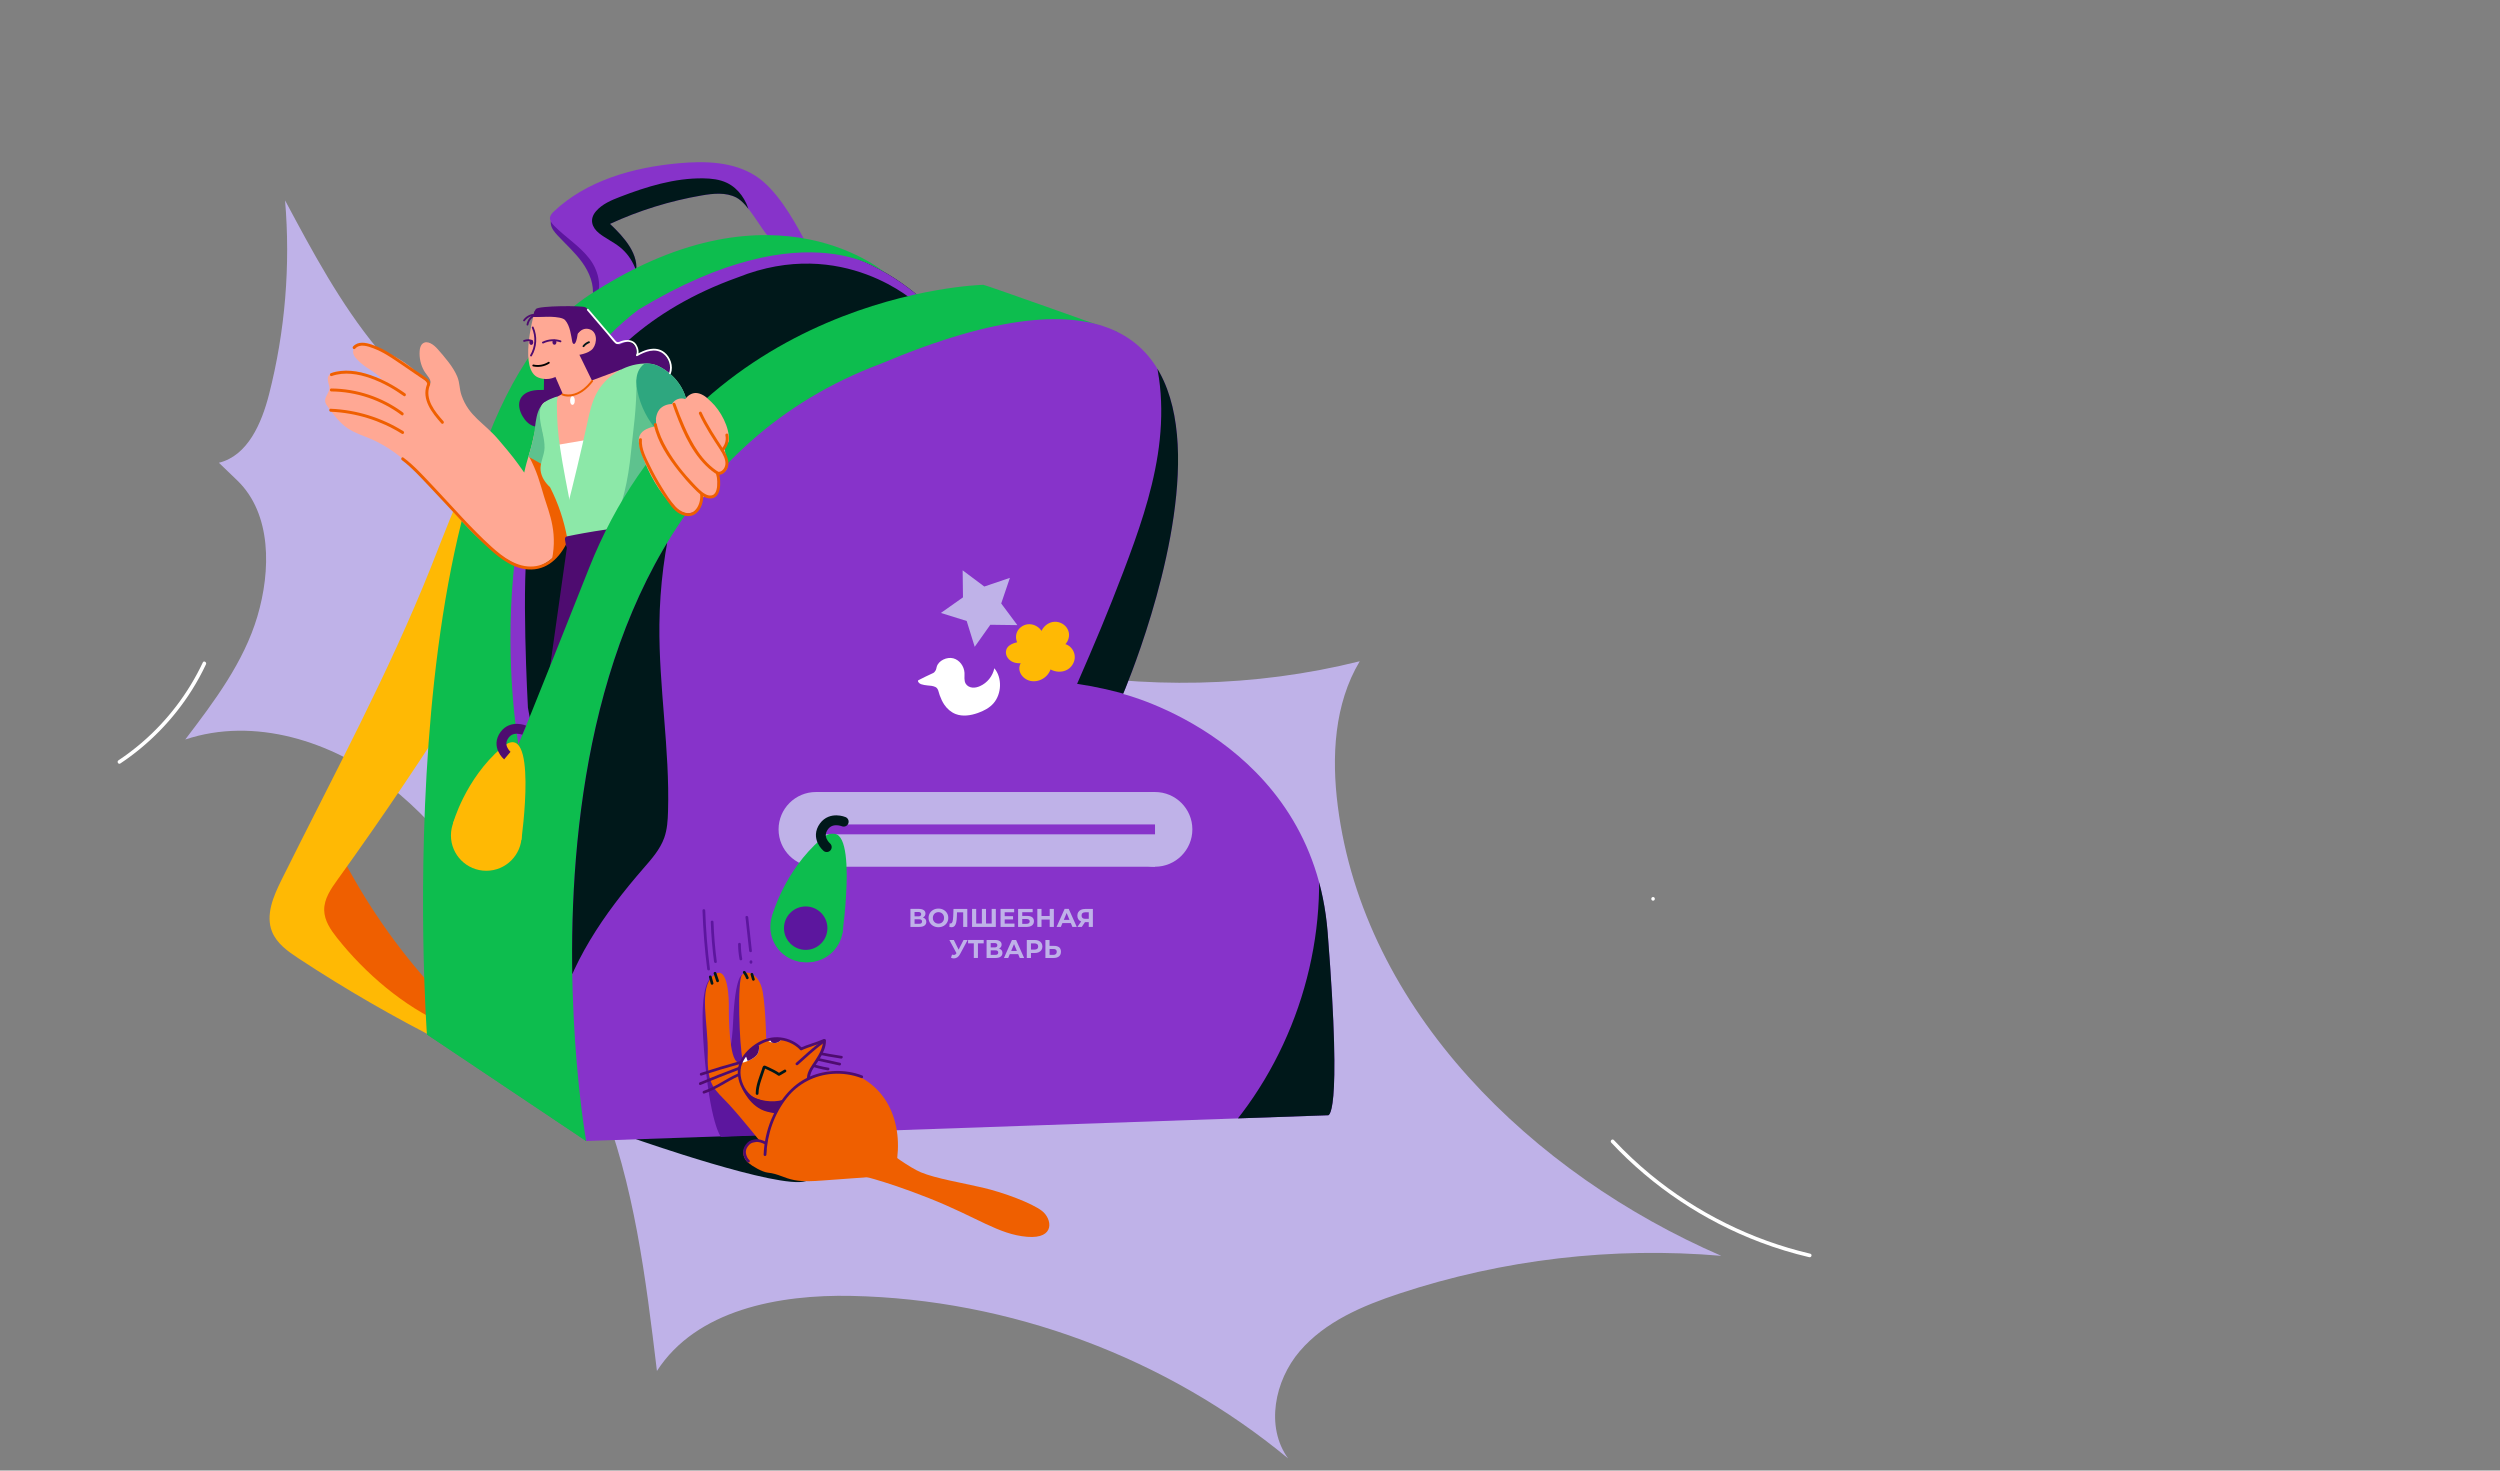 <?xml version="1.0" encoding="UTF-8"?> <!-- Generator: Adobe Illustrator 26.0.3, SVG Export Plug-In . SVG Version: 6.00 Build 0) --> <svg xmlns="http://www.w3.org/2000/svg" xmlns:xlink="http://www.w3.org/1999/xlink" x="0px" y="0px" viewBox="0 0 1366 803.51" style="enable-background:new 0 0 1366 803.51;" xml:space="preserve"><rect x="0" y="0" width="1366" height="803.51" fill="#808080" stroke="none"/> <style type="text/css"> .st0{fill:#BFB2E8;} .st1{fill:#5C169E;} .st2{fill:#8733CA;} .st3{clip-path:url(#SVGID_00000073687551765345519750000010168413270642670783_);} .st4{fill:#00181A;} .st5{fill:#EF5F00;} .st6{fill:#FFB904;} .st7{clip-path:url(#SVGID_00000120536683460711774690000005038934624648017064_);fill:#8733CA;} .st8{fill:#0DBD4E;} .st9{fill:#4E0C70;} .st10{fill:#FFA894;} .st11{clip-path:url(#SVGID_00000023275559224244294520000016954326732536224640_);} .st12{clip-path:url(#SVGID_00000036253570555319227020000012726571201502157720_);} .st13{fill:#5EC28E;} .st14{clip-path:url(#SVGID_00000182529377189473316730000011264979233958065599_);} .st15{fill:#FFFFFF;} .st16{fill:#8CE8A8;} .st17{clip-path:url(#SVGID_00000089564691313084327290000016943448564846051489_);} .st18{fill:#2EA77F;} .st19{fill:none;stroke:#8733CA;stroke-width:5.405;stroke-miterlimit:10;} .st20{fill:none;stroke:#00181A;stroke-width:5.405;stroke-linecap:round;stroke-miterlimit:10;} .st21{fill:none;stroke:#4E0C70;stroke-width:5.405;stroke-miterlimit:10;} .st22{clip-path:url(#SVGID_00000054224460735564104740000005922356112556373172_);} .st23{clip-path:url(#SVGID_00000116926904346112125000000015072685339531077567_);fill:#4E0C70;} .st24{clip-path:url(#SVGID_00000085957799549289662230000006809237971817779630_);fill:#4E0C70;} .st25{clip-path:url(#SVGID_00000059277209793155112190000016033390400512935843_);} .st26{clip-path:url(#SVGID_00000052093353870669095870000005574319617221787036_);fill:#8733CA;} .st27{clip-path:url(#SVGID_00000107559396541229792180000004829040121742996611_);} .st28{clip-path:url(#SVGID_00000049917270805635107390000006915799380323596180_);} .st29{clip-path:url(#SVGID_00000009572418397630967020000003119785857835652284_);} .st30{clip-path:url(#SVGID_00000113312769168686361290000002308159438440380847_);} .st31{clip-path:url(#SVGID_00000140706357290488953940000008688034339927663013_);} .st32{clip-path:url(#SVGID_00000132798867775052818590000002756779650812951951_);fill:#4E0C70;} .st33{clip-path:url(#SVGID_00000015338353387894758800000003769397696390765968_);fill:#4E0C70;} .st34{fill:none;stroke:#000000;stroke-width:1.03;stroke-linecap:round;stroke-linejoin:round;stroke-miterlimit:10;} .st35{fill:#C6C6C6;} .st36{fill:#B2B2B2;} .st37{fill:#9D9D9C;} </style> <g id="Layer_1"> <g> <path class="st0" d="M119.6,252.85c15.78-3.86,23.36-21.59,27.39-37.33c8.83-34.53,11.8-70.54,8.76-106.05 c15.01,28.11,30.16,56.42,50.41,81.02c36.23,43.99,88.56,74.43,144.71,84.17c10.97,1.9,22.24,3.09,32.43,7.58 c7.93,3.49,14.88,8.84,21.91,13.92c95.93,69.34,222.92,93.83,337.76,65.15c-13.96,23.34-15.46,52.19-12,79.17 c14.32,111.72,106.2,200.92,209.55,245.71c-59.21-5.11-119.44,1.95-175.86,20.6c-20.15,6.66-40.61,15.34-54.43,31.45 c-13.82,16.11-18.88,41.48-6.4,58.65c-66.59-55.15-152.11-86.99-238.55-88.81c-39.73-0.84-84.83,7.6-106.33,41.02 c-6.09-50.67-12.35-102-31.27-149.39c-10.88-27.25-25.75-52.7-41-77.77c-20.64-33.93-42.7-68.06-73.97-92.53 s-73.83-37.95-111.49-25.34c15.83-20.79,31.98-42.2,39.41-67.25c7.43-25.06,7.87-55.97-10.86-74.19L119.6,252.85z"></path> </g> <g> <g> <path class="st1" d="M304.54,116.98c-2.44,0.19-3.95,3.06-3.57,5.48c0.38,2.42,2.05,4.41,3.72,6.2 c4.56,4.89,9.61,9.38,13.5,14.81c3.89,5.44,6.59,12.13,5.62,18.74c-0.15,1.04-0.34,2.27,0.41,3c0.89,0.86,2.38,0.37,3.43-0.3 c7.36-4.72,9.12-15.25,6.17-23.48c-2.95-8.23-9.49-14.59-16.1-20.32c-1.92-1.67-3.92-3.33-6.28-4.27s-5.21-1.04-7.34,0.35 c0.23,0.39,0.46,0.79,0.68,1.18"></path> </g> <g> <path class="st2" d="M323.95,165.76c5.82-6.64,3.55-17.35-1.82-24.35S309,129.66,302.8,123.39c-1.24-1.25-2.5-2.81-2.28-4.56 c0.17-1.36,1.2-2.43,2.19-3.37c17.97-16.91,43.19-23.94,67.75-26.23c14.52-1.35,30.09-1.01,42.37,6.86 c11.15,7.14,20.15,22.71,26.39,34.39c-4.74,5.75-13.84,4.8-18.91-0.67c-5.07-5.47-11.37-18.49-18.01-21.89 c-5.72-2.93-12.57-2.22-18.9-1.13c-17.28,2.96-34.17,8.2-50.09,15.54c7.84,7.4,16.39,16.92,14.04,27.44 c-1.2,5.37-5.13,9.71-9.27,13.33c-4.05,3.54-10.24,6.7-14.43,3.32"></path> </g> <g> <defs> <path id="SVGID_1_" d="M323.95,165.76c5.82-6.64,3.55-17.35-1.82-24.35S309,129.66,302.8,123.39c-1.24-1.25-2.5-2.81-2.28-4.56 c0.17-1.36,1.2-2.43,2.19-3.37c17.97-16.91,43.19-23.94,67.75-26.23c14.52-1.35,30.09-1.01,42.37,6.86 c11.15,7.14,20.15,22.71,26.39,34.39c-4.74,5.75-13.84,4.8-18.91-0.67c-5.07-5.47-11.37-18.49-18.01-21.89 c-5.72-2.93-12.57-2.22-18.9-1.13c-17.28,2.96-34.17,8.2-50.09,15.54c7.84,7.4,16.39,16.92,14.04,27.44 c-1.2,5.37-5.13,9.71-9.27,13.33c-4.05,3.54-10.24,6.7-14.43,3.32"></path> </defs> <clipPath id="SVGID_00000175294730875746354460000004637801890800616364_"> <use xlink:href="#SVGID_1_" style="overflow:visible;"></use> </clipPath> <g style="clip-path:url(#SVGID_00000175294730875746354460000004637801890800616364_);"> <path class="st4" d="M348.8,159.74c1.13-9.29-2.89-19.03-10.23-24.82c-3.52-2.77-7.67-4.65-11.18-7.43 c-4.11-3.26-5.4-7.78-1.78-12.02c3.37-3.95,8.36-6.06,13.21-7.92c14.55-5.6,29.79-10.3,45.38-10.1 c4.44,0.06,8.98,0.54,12.99,2.46c6.36,3.04,10.68,9.47,12.36,16.32c0.75,3.05,0.99,6.44-0.51,9.2"></path> </g> <g style="clip-path:url(#SVGID_00000175294730875746354460000004637801890800616364_);"> <g> <path class="st4" d="M372.16,126.7c-0.18-0.05-0.37-0.09-0.55-0.14c-0.14-0.05-0.29-0.05-0.43-0.02 c-0.14,0.01-0.28,0.05-0.4,0.13c-0.13,0.07-0.23,0.16-0.3,0.28c-0.1,0.1-0.16,0.23-0.19,0.37c-0.01,0.1-0.03,0.19-0.04,0.29 c0,0.2,0.05,0.38,0.15,0.55c0.06,0.07,0.11,0.15,0.17,0.22c0.13,0.13,0.29,0.23,0.48,0.28c0.18,0.05,0.37,0.09,0.55,0.14 c0.14,0.05,0.29,0.05,0.43,0.02c0.14-0.01,0.28-0.05,0.4-0.13c0.13-0.07,0.23-0.16,0.3-0.28c0.1-0.1,0.16-0.23,0.19-0.37 c0.01-0.1,0.03-0.19,0.04-0.29c0-0.2-0.05-0.38-0.15-0.55c-0.06-0.07-0.11-0.15-0.17-0.22 C372.5,126.84,372.34,126.75,372.16,126.7L372.16,126.7z"></path> </g> </g> </g> <g> <path class="st5" d="M241.13,544.5c-20.73-21.93-38.5-46.66-52.66-73.31c-4.92,4.38-9.55,9.09-13.84,14.09 c-2.3,2.68-4.56,5.54-5.61,8.92c-1.9,6.1,0.46,12.7,3.6,18.27c9.95,17.67,27.24,29.75,43.96,41.23 c6.93,4.76,14.01,9.59,22.05,12.06c3.17,0.97,6.99,1.44,9.48-0.75c2.27-1.99,2.54-5.37,2.5-8.38c-0.05-3.53-0.37-7.27-2.4-10.16 c-2.03-2.89-6.33-4.46-9.23-2.43"></path> </g> <g> <path class="st6" d="M242.52,569.55c-27.3-13.73-53.8-29.04-79.32-45.83c-5.82-3.83-11.9-8.11-14.52-14.56 c-3.72-9.18,0.71-19.46,5.11-28.33c28.1-56.61,58.31-112.31,81.71-171.01c7.06-17.72,13.53-35.76,22.6-52.55 c12.19-22.57,28.82-42.38,45.33-62.02c0.46,7.32,0.92,14.64,1.39,21.96c0.68,10.75,1.36,21.54,0.82,32.3 c-2.27,45.27-25.65,86.5-49.73,124.9c-22.67,36.16-46.5,71.58-71.45,106.2c-3.63,5.04-7.45,10.55-7.32,16.76 c0.12,5.67,3.53,10.7,7.06,15.14c15.39,19.38,36.38,37.43,59.06,47.33c3.13,1.37,5.81,0.39,7.19,3.52 c1.38,3.13-1.44,7.81-4.63,6.56"></path> </g> <path class="st4" d="M413.82,133.14c0,0,51.89-7.97,96.05,35.96s-29.26,194.63-29.26,194.63L281.61,512.77 c0,0-28.77-134.14-15.9-197.07C278.58,252.77,300.66,153.72,413.82,133.14z"></path> <g> <defs> <path id="SVGID_00000059998259025009072890000008514506549269797508_" d="M413.82,133.14c0,0,51.89-7.97,96.05,35.96 s-29.26,194.63-29.26,194.63L281.61,512.77c0,0-28.77-134.14-15.9-197.07C278.58,252.77,300.66,153.72,413.82,133.14z"></path> </defs> <clipPath id="SVGID_00000025422361938885930080000014254320562971921599_"> <use xlink:href="#SVGID_00000059998259025009072890000008514506549269797508_" style="overflow:visible;"></use> </clipPath> <path style="clip-path:url(#SVGID_00000025422361938885930080000014254320562971921599_);fill:#8733CA;" d="M288.46,386.67 c0,0-3.93-71.32,0.42-94.07c4.34-22.75,15.1-105.58,114.18-141.01c57.69-23.12,97.8,14.16,97.8,14.16l13.98-46.55l-100.47-11.04 L173.7,274.82c0,0,8.83,102.22,14.9,111.85C194.67,396.3,295.39,425,295.39,425L288.46,386.67z"></path> </g> <path class="st8" d="M283,405.13c0,0-28.7-164.91,65.99-236.03c93.73-56.54,136.05-19,136.05-19s-60.35-54.47-160.44,9.42 c-115.64,71.03-91.33,405.69-91.33,405.69l87.02,58.24L283,405.13z"></path> <path class="st4" d="M347.65,622.5c0,0,78.15,27.44,92.58,22.89c14.44-4.55,18.57-22.89,18.57-22.89l-46.11-11.47l-65.05,4.3 V622.5z"></path> <g> <path class="st9" d="M309.95,297.81l-10.33,73.09l65.08-32.29c0,0,3.55-43.63,2.48-44.12c-1.07-0.5-52.67-0.3-52.67-0.3 L309.95,297.81z"></path> <g> <path class="st9" d="M296.67,177.38c0.63,13.26,0.79,22.39,0.49,35.66c-2.39,0-4.82,0-7.12,0.64c-2.3,0.64-4.51,2.01-5.61,4.13 c-1.54,2.96-0.62,6.64,1.05,9.53c1.36,2.35,3.3,4.51,5.86,5.42c5,1.77,10.22-1.65,14.42-4.88c7.1-5.46,14.21-6.78,21.31-12.24 c3.92-3.02,8.12-6.47,9.02-11.34c0.68-3.69-0.72-7.43-2.46-10.75c-2.87-5.44-6.86-10.44-12.13-13.61 c-5.27-3.17-11.94-4.33-17.72-2.22c-2.31,0.85-4.51,2.2-6.98,2.32c-0.25,0.51-0.51,1.02-0.76,1.53"></path> </g> <g> <path class="st10" d="M314.24,245.79c-0.55-7.46-1.3-15.45-6.07-21.21c-1.8-2.17-4.67-4.02-7.31-3.02l1.27-1.93 c-6.85,3.67-9.12,12.22-10.73,19.82c-1.67,7.91-3.29,10.86-4.96,18.77c-4.76-6.76-6.35-8.97-14.21-18.15 c-7.89-9.21-16.03-12.54-20.03-24c-1.31-3.75-0.85-6.55-2.33-10.23c-2.12-5.28-7-10.84-10.76-15.12 c-2.11-2.4-5.58-4.98-8.11-3.03c-1.21,0.93-1.59,2.58-1.7,4.1c-0.28,3.75,0.57,7.57,2.42,10.85c1.33,2.36,4.74,5.26,3.07,7.39 c-1.52-1.76-2.58-2.08-4.92-4.11c-8.1-9.06-14.56-10.84-24.05-16.27c-2.44-1.39-5.16-2.65-7.94-2.31 c-2.79,0.34-5.45,2.93-4.88,5.68c0.29,1.39,1.3,2.5,2.27,3.54c4.34,4.64,9.06,5.93,13.4,10.56c-6.82-2.1-12.55-4.76-20.15-4.52 c-3.25,0.1-8.24,0.27-9.26,3.35c-0.69,2.08,0.89,4.29,0.7,6.47c-0.21,2.44-2.58,4.45-2.3,6.88c0.13,1.14,0.83,2.12,1.51,3.04 c3.15,4.31,6.4,8.71,10.82,11.69c3.91,2.64,8.5,4.02,12.83,5.89c32.91,14.23,48.03,55.26,81.06,69.2 c1.66,0.7,3.56,1.28,5.36,1.36c2.1,0.21,4.91-0.91,6.05-1.36c4.9-1.93,9.67-6.38,12.54-11.4c4.39-7.7,6.41-16.57,7.07-25.41 C315.54,263.51,314.89,254.63,314.24,245.79z"></path> </g> <g> <defs> <path id="SVGID_00000104700390533002332800000018051131925082623640_" d="M314.24,245.79c-0.55-7.46-1.3-15.45-6.07-21.21 c-1.8-2.17-4.67-4.02-7.31-3.02l1.27-1.93c-6.85,3.67-9.12,12.22-10.73,19.82c-1.67,7.91-4.14,10.17-5.81,18.08 c-3.29-6.62-5.48-8.52-10.31-14.12c-7.92-9.19-19.09-15.87-23.08-27.33c-1.31-3.75-0.85-6.55-2.33-10.23 c-2.12-5.28-7-10.84-10.76-15.12c-2.11-2.4-5.58-4.98-8.11-3.03c-1.21,0.93-1.59,2.58-1.7,4.1c-0.28,3.75,0.57,7.57,2.42,10.85 c1.33,2.36,4.74,5.26,3.07,7.39c-1.03-1.55-2.44-1.39-4.79-3.42c-8.1-9.06-14.7-11.53-24.19-16.96 c-2.44-1.39-5.16-2.65-7.94-2.31c-2.79,0.34-5.45,2.93-4.88,5.68c0.29,1.39,1.3,2.5,2.27,3.54c4.34,4.64,9.06,5.93,13.4,10.56 c-6.82-2.1-12.55-4.76-20.15-4.52c-3.25,0.1-8.24,0.27-9.26,3.35c-0.69,2.08,0.89,4.29,0.7,6.47c-0.21,2.44-2.58,4.45-2.3,6.88 c0.13,1.14,0.83,2.12,1.51,3.04c3.15,4.31,6.4,8.71,10.82,11.69c3.91,2.64,8.5,4.02,12.83,5.89 c32.91,14.23,48.03,55.26,81.06,69.2c1.66,0.7,3.56,1.28,5.36,1.36c2.1,0.21,4.91-0.91,6.05-1.36 c4.9-1.93,9.67-6.38,12.54-11.4c4.39-7.7,6.41-16.57,7.07-25.41C315.54,263.51,314.89,254.63,314.24,245.79z"></path> </defs> <clipPath id="SVGID_00000107564382642391268210000008310279203949953455_"> <use xlink:href="#SVGID_00000104700390533002332800000018051131925082623640_" style="overflow:visible;"></use> </clipPath> <g style="clip-path:url(#SVGID_00000107564382642391268210000008310279203949953455_);"> <path class="st5" d="M288.98,249.23c4.62,8.74,5.83,13.89,8.37,22.33c2.7,8.96,8.09,20.22,3.45,37.52 c-4.14,15.43,5.27-10.18,7.46-3.86c0.78,2.27,0.3-5.17,2.67-4.77c1.68,0.28,3.4-0.65,4.47-1.98c1.07-1.33,1.61-3.01,2.02-4.66 c2.88-11.59,0.63-23.97-4.01-34.97c-2.03-4.81-4.77-9.7-9.39-12.12c-4.62-2.42-11.82-3.05-13.66,1.83"></path> </g> </g> <g> <defs> <path id="SVGID_00000026150514529294323640000013620162895686970257_" d="M299,218.88c-6.85,3.67-5.99,12.98-7.59,20.58 c-1.84,8.72-5.46,16.55-5.52,26.17c-0.02,3.2-1.32,6.27-1.62,9.46c-0.97,10.29,1.87,20.52,4.68,30.47 c0.34,1.21-2.35,3.57-1.38,4.36c1.91,1.54,6.21-0.18,7.7-0.76c4.9-1.93,9.67-6.37,12.54-11.4c4.39-7.7,6.41-16.57,7.07-25.41 s0.01-17.72-0.64-26.56c-0.55-7.46-1.3-15.45-6.07-21.21c-1.8-2.17-4.67-4.02-7.31-3.02"></path> </defs> <clipPath id="SVGID_00000070094274914634169160000000146603087761391539_"> <use xlink:href="#SVGID_00000026150514529294323640000013620162895686970257_" style="overflow:visible;"></use> </clipPath> <g style="clip-path:url(#SVGID_00000070094274914634169160000000146603087761391539_);"> <path class="st13" d="M290.6,250.57c3.83,2.04,7.58,4.24,11.23,6.58c0.52-11.46-0.06-22.97-1.73-34.31 c-0.09-0.62-0.19-1.27-0.53-1.8c-0.57-0.92-1.73-1.34-2.82-1.34c-3.19,0-5.63,2.84-7.15,5.65c-2.89,5.33-4.23,11.52-3.62,17.55 c0.34,3.36,0.07,5.33,4.03,7.37L290.6,250.57z"></path> </g> </g> <g> <defs> <path id="SVGID_00000047027363408401785130000006038761349320179593_" d="M303.18,202.77c0,0,3.79,9.6,3.97,10.07 s-4.84,2.1-9.28,4.08c-8.84,3.93-4.2,60.57-4.2,60.57l33.28-12.45l20.71-66.68l-20.95,8l-8.72-19.08c0,0-13.86,1.69-16.75,4.39 S303.18,202.77,303.18,202.77z"></path> </defs> <clipPath id="SVGID_00000154424725206071016620000011639898003054778769_"> <use xlink:href="#SVGID_00000047027363408401785130000006038761349320179593_" style="overflow:visible;"></use> </clipPath> <g style="clip-path:url(#SVGID_00000154424725206071016620000011639898003054778769_);"> <path class="st9" d="M312.09,194.83c-2.34,3.77-5.54,7.03-9.89,11.05c-0.25,0.23,1.14,2.34,1.07,2.68 c-0.05,0.23,0,0.47,0.05,0.71c0.14,0.65,0.28,1.3,0.42,1.95c0.07,0.34,0.15,0.7,0.36,0.98c0.31,0.44,0.78-0.19,1.29-0.02 c2.21,0.71-0.04,0.67,0.42,0.5c0.41-0.15-1.7,0.4-1.26,0.36c1.42-0.13,1.37-0.65,1.6-1.22 C309.74,202.72,310.9,199.7,312.09,194.83"></path> </g> </g> <path class="st9" d="M317.12,186.06c-0.18,0.39-1.76,1.37-2.5,0.28c-0.74-1.09-2.02-12.09-5.42-13.04 c-3.39-0.95-17.84,0.16-17.84-0.07c0.01-0.23,0.14-2.58,1.48-4.39c1.34-1.81,25.37-1.94,27.05-0.93 c4.45,2.66,15.06,20.07,18.44,20.37c1.08,0.1,4.42-3.19,7.46-0.21c0,0,2.96,2.23,1.86,5.27c-1.17,3.24,1.94-1.38,6.14-2.42 c4.2-1.05,9.8,0.99,11.87,7.69c1.84,5.95-3.09,23.54-3.09,23.54l-34.61-14.07C327.95,208.09,317.3,185.67,317.12,186.06z"></path> <path class="st10" d="M314.17,184.73c0,0,2.56-6.09,7.47-4.97c4.9,1.11,4.74,7.52,2.37,10.62c-2.37,3.1-9.09,3.74-9.09,3.74 L314.17,184.73z"></path> <path class="st10" d="M303.41,205.8c0,0,3.79,8.69,3.97,9.16c0.18,0.47-5.48,3.06-9.92,5.03c-8.84,3.93,13.46,61.76,13.46,61.76 l16.25-13.68l12.23-66.15l-15.99,5.93l-8.26-16.94c0,0-10.8,1.08-13.69,3.77S303.41,205.8,303.41,205.8z"></path> <g> <g> <path class="st9" d="M292.11,171.6c-2.26,1.03-3.95,3.2-4.4,5.64c-0.05,0.27,0.07,0.55,0.36,0.63 c0.25,0.07,0.58-0.08,0.63-0.36c0.4-2.21,1.88-4.1,3.93-5.03c0.25-0.11,0.31-0.48,0.18-0.7 C292.66,171.53,292.37,171.49,292.11,171.6L292.11,171.6z"></path> </g> </g> <g> <g> <path class="st9" d="M292.35,171.45c-2.56,0-4.98,1.3-6.44,3.39c-0.38,0.54,0.51,1.06,0.89,0.52c1.25-1.79,3.38-2.88,5.55-2.89 C293.01,172.48,293.01,171.45,292.35,171.45L292.35,171.45z"></path> </g> </g> <g> <g> <path class="st4" d="M321.65,186.48c-1.25,0.48-2.37,1.26-3.2,2.32c-0.17,0.21-0.22,0.52,0,0.73c0.19,0.17,0.55,0.22,0.73,0 c0.19-0.23,0.39-0.46,0.6-0.67c0.11-0.11,0.22-0.21,0.34-0.31c0.06-0.05,0.11-0.09,0.17-0.14c0.02-0.02,0.09-0.07,0.03-0.02 c0.03-0.02,0.06-0.05,0.1-0.07c0.24-0.18,0.49-0.34,0.76-0.48c0.13-0.07,0.26-0.14,0.39-0.2c0.07-0.03,0.15-0.07,0.22-0.1 c-0.05,0.02-0.02,0.01,0.01,0c0.05-0.02,0.09-0.04,0.14-0.05c0.25-0.1,0.45-0.35,0.36-0.63 C322.21,186.6,321.92,186.38,321.65,186.48L321.65,186.48z"></path> </g> </g> <path class="st10" d="M291.37,173.23c0,0-7.9,29.21,2.94,33.13s17.77-8.66,17.77-8.66s3.83-4.37,5.63-5.24 c1.8-0.87-3.15-21.46-11.34-20.33S291.37,173.23,291.37,173.23z"></path> <g> <g> <path class="st9" d="M290.63,179.18c2.1,4.75,1.72,10.38-0.93,14.83c-0.34,0.57,0.55,1.09,0.89,0.52 c2.85-4.79,3.18-10.78,0.93-15.87C291.25,178.05,290.37,178.58,290.63,179.18L290.63,179.18z"></path> </g> </g> <g> <g> <path class="st9" d="M306.4,186.01c-3.29-1.07-6.9-0.78-10,0.74c-0.59,0.29-0.07,1.18,0.52,0.89c2.86-1.4,6.19-1.62,9.21-0.64 C306.76,187.21,307.02,186.22,306.4,186.01L306.4,186.01z"></path> </g> </g> <g> <g> <path d="M299.62,197.75c-2.4,1.53-5.33,2.07-8.11,1.45c-0.64-0.14-0.92,0.85-0.27,0.99c3.04,0.67,6.28,0.12,8.9-1.56 C300.69,198.28,300.17,197.39,299.62,197.75L299.62,197.75z"></path> </g> </g> <g> <g> <path class="st9" d="M290.68,185.79c-0.65-0.23-1.31-0.44-2.01-0.45c-0.83-0.01-1.66,0.22-2.45,0.45 c-0.63,0.18-0.36,1.17,0.27,0.99c0.76-0.22,1.45-0.42,2.17-0.41c0.07,0,0.13,0,0.2,0.01c0.04,0,0.24,0.03,0.13,0.01 c0.14,0.02,0.28,0.05,0.42,0.08c0.34,0.08,0.66,0.19,0.99,0.31c0.26,0.09,0.56-0.1,0.63-0.36 C291.11,186.14,290.94,185.89,290.68,185.79L290.68,185.79z"></path> </g> </g> <g> <path class="st9" d="M308.72,174.86c2.8,3.06,3.34,8.68,3.94,11.76c0.35,1.8,2.03,2.82,2.97-4.06c1.52-4.47,11.12-5.2,11.12-5.2 s-10.59-10.46-18.57-9.36c0,0-15.76,1.2-16.18,2.32c-0.45,1.22-0.5,2.42,0.45,2.89C295.53,173.06,306.54,172.47,308.72,174.86z"></path> </g> <g> <g> <path class="st5" d="M306.97,215.98c3.67,1.67,8.31,0.15,11.41-1.99c2.16-1.49,3.98-3.39,5.57-5.45 c0.42-0.54-0.34-1.31-0.76-0.76c-2.75,3.56-6.4,6.93-11.01,7.65c-1.13,0.18-2.3,0.18-3.43-0.04c-0.33-0.06-0.65-0.14-0.97-0.25 c-0.11-0.04-0.45-0.18-0.27-0.1C306.88,214.76,306.33,215.69,306.97,215.98L306.97,215.98z"></path> </g> </g> <g> <g> <path class="st10" d="M283,268.48c1.39,0,1.39-2.16,0-2.16C281.61,266.32,281.6,268.48,283,268.48L283,268.48z"></path> </g> </g> <polygon class="st15" points="302.59,243.41 331.94,238.42 318.95,280.53 308.26,275.15 "></polygon> <g> <path class="st16" d="M309.39,279.38c4.15-16.1,8.01-32.29,11.56-48.53c1.17-5.33,2.32-10.73,4.82-15.58 c4.94-9.59,15.24-16.17,26.01-16.63c1.94-0.08,3.9,0.02,5.76,0.56c1.46,0.42,2.83,1.1,4.14,1.86 c7.89,4.6,13.86,13.08,13.87,22.21c0,4.33-1.28,8.54-2.54,12.68c-1.6,5.23-3.2,10.46-5.2,15.56 c-4.62,11.81-11.44,22.89-20.75,31.49c-6.27,5.79-13.94,10.53-22.44,11.37c-4.4,0.43-9.14-0.31-12.55-3.13 c-3.41-2.82-5.01-8.05-2.8-11.88"></path> </g> <g> <path class="st16" d="M309.95,294.18c-1.73-9.71-4.91-19.16-9.39-27.95c-2.87-2.69-4.72-5.65-5.17-9.11 c-0.52-3.92,2.07-8.43,2.15-12.38c0.11-5.44-1.97-10.69-2.49-16.11c-0.29-3.02-0.33-5.36,1.43-7.83 c1.46-2.05,7.28-3.99,7.59-4.02c1.24-0.11,0.2,0.82,0.21,3.89c0.04,17.76,1.89,26.73,9.08,63.95c0.41,2.12,3.05,6.32,2.4,8.39 C315.12,295.06,312.11,294.1,309.95,294.18"></path> </g> <ellipse class="st15" cx="312.79" cy="218.88" rx="1.28" ry="2.35"></ellipse> <g> <g> <path class="st5" d="M360,237.02c1.39,0,1.39-2.16,0-2.16C358.61,234.86,358.61,237.02,360,237.02L360,237.02z"></path> </g> </g> <g> <defs> <path id="SVGID_00000183937985665233087130000006481631299826881416_" d="M309.39,279.38c4.15-16.1,8.01-32.29,11.56-48.53 c1.17-5.33,2.32-10.73,4.82-15.58c4.94-9.59,15.24-16.17,26.01-16.63c1.94-0.08,3.9,0.02,5.76,0.56 c1.46,0.42,2.83,1.1,4.14,1.86c7.89,4.6,13.86,13.08,13.87,22.21c0,4.33-1.28,8.54-2.54,12.68c-1.6,5.23-3.2,10.46-5.2,15.56 c-4.62,11.81-11.44,22.89-20.75,31.49c-6.27,5.79-13.94,10.53-22.44,11.37c-4.4,0.43-9.14-0.31-12.55-3.13 c-3.41-2.82-5.01-8.05-2.8-11.88"></path> </defs> <clipPath id="SVGID_00000000182468361430933390000017097517948298585248_"> <use xlink:href="#SVGID_00000183937985665233087130000006481631299826881416_" style="overflow:visible;"></use> </clipPath> <g style="clip-path:url(#SVGID_00000000182468361430933390000017097517948298585248_);"> <path class="st13" d="M347.77,207.05c0.11,17.11-1.77,27.34-2.95,39.51c-1.66,16.99-4.75,29.11-9.75,40.27 c-0.65,1.45-1.31,3.2-0.48,4.55c0.35,0.57,0.92,0.97,1.53,1.24c2.38,1.04,13.33-1.42,15.71-2.46 c11.05-4.82,21.77-12.83,25.02-24.44c1.91-6.83,0.98-14.26-1.77-20.8s-7.23-12.23-12.34-17.14c-2.26-2.17-5.44-4.35-8.3-3.06"></path> </g> <g style="clip-path:url(#SVGID_00000000182468361430933390000017097517948298585248_);"> <path class="st18" d="M359.78,236.06c-5.77-6.21-9.79-14.03-11.48-22.33c-0.65-3.23-0.95-6.64,0.06-9.77 c1.01-3.14,3.58-5.94,6.83-6.43c3.06-0.46,6.04,1.11,8.68,2.73c10.89,6.63,21.35,15.49,25.24,27.63 c0.79,2.46,1.28,5.16,0.42,7.59c-1.32,3.72-5.4,5.72-9.28,6.43c-8.32,1.53-17.27-1.36-23.32-7.28"></path> </g> </g> <ellipse class="st9" cx="302.94" cy="186.98" rx="1.08" ry="1.38"></ellipse> <ellipse class="st9" cx="290.28" cy="187.08" rx="1.08" ry="1.38"></ellipse> <g> <g> <path class="st5" d="M181.27,205.46c6.96-2.44,14.52-1.15,21.3,1.27c6.43,2.29,12.49,5.69,18.03,9.65 c0.85,0.61,1.66-0.8,0.82-1.4c-5.77-4.12-12.08-7.6-18.78-9.94c-6.94-2.42-14.71-3.62-21.8-1.14 C179.86,204.24,180.29,205.81,181.27,205.46L181.27,205.46z"></path> </g> </g> <g> <g> <path class="st5" d="M181.06,213.89c13.79,0.12,27.3,4.7,38.34,12.94c0.84,0.62,1.65-0.78,0.82-1.4 c-11.26-8.41-25.11-13.04-39.16-13.16C180.01,212.26,180.01,213.88,181.06,213.89L181.06,213.89z"></path> </g> </g> <g> <g> <path class="st5" d="M233.23,210.26c-2.98,8.07,2.92,15.43,7.94,21.08c0.7,0.78,1.84-0.37,1.15-1.15 c-4.65-5.23-10.3-12.01-7.53-19.5C235.15,209.71,233.59,209.29,233.23,210.26L233.23,210.26z"></path> </g> </g> <g> <g> <path class="st5" d="M194.06,190.51c2.56-2.88,6.84-1.34,9.91-0.22c3.65,1.34,7.03,3.34,10.28,5.45 c3.43,2.23,6.79,4.58,10.17,6.89c1.79,1.22,3.57,2.44,5.36,3.65c1.14,0.77,3.85,2.1,3.64,3.8c-0.12,1.03,1.5,1.03,1.62,0 c0.19-1.58-1.2-2.91-2.36-3.77c-1.94-1.44-4.01-2.74-6.01-4.1c-3.98-2.71-7.93-5.5-11.98-8.11c-3.61-2.33-7.4-4.48-11.51-5.79 c-3.43-1.1-7.55-2.01-10.28,1.05C192.22,190.14,193.36,191.29,194.06,190.51L194.06,190.51z"></path> </g> </g> <g> <g> <path class="st5" d="M180.69,224.97c13.76,0.58,27.22,4.76,38.9,12.05c0.89,0.55,1.7-0.85,0.82-1.4 c-11.92-7.45-25.68-11.69-39.72-12.28C179.64,223.3,179.65,224.92,180.69,224.97L180.69,224.97z"></path> </g> </g> <g> <g> <path class="st5" d="M219.59,251.41c5.44,4.04,10.11,9.3,14.77,14.18c6.01,6.3,11.89,12.72,17.82,19.09 c4.85,5.21,9.76,10.25,15.04,15.03c6.43,5.82,14.02,11.66,23.13,11.47c9.98-0.2,16.64-8.01,20.3-16.59 c0.41-0.95-0.99-1.78-1.4-0.82c-3.25,7.62-8.92,15.03-17.79,15.73c-8.93,0.7-16.5-4.99-22.79-10.66 c-11.42-10.29-21.42-22.03-32-33.17c-5.13-5.4-10.26-11.2-16.26-15.66C219.57,249.39,218.76,250.79,219.59,251.41 L219.59,251.41z"></path> </g> </g> <g> <path class="st9" d="M349.93,287.81c1.19,0.42,1.24,2.26,0.37,3.18c-0.87,0.92-2.22,1.16-3.47,1.37 c-10.4,1.75-32.16,7.9-34.05,8.18c-2.01,0.29-3.38-1.08-3.6-2.98c-0.22-1.91-1.31-4.04,0.72-4.5 C309.9,293.06,336.34,287.47,349.93,287.81z"></path> </g> </g> <path class="st8" d="M610.69,181.44c0,0-72.3-25.82-73.4-25.82s-155.7,4.06-215.49,154.94S283,405.13,283,405.13l-49.73,160.08 l87.02,58.24l283.98-406.68L610.69,181.44z"></path> <path class="st2" d="M320.28,623.45c0,0-61.02-341.69,160.89-424.66c256.69-108.58,132.48,180.4,132.48,180.4 s103.5,25.43,111.78,130.29c8.28,104.87,0,99.9,0,99.9L320.28,623.45z"></path> <g> <g> <circle class="st0" cx="445.82" cy="453.17" r="20.41"></circle> <circle class="st0" cx="631.1" cy="453.17" r="20.41"></circle> <rect x="445.82" y="432.76" class="st0" width="185.28" height="40.82"></rect> </g> <line class="st19" x1="631.1" y1="453.17" x2="450.23" y2="453.17"></line> <g> <circle class="st8" cx="441.3" cy="506.46" r="19.32"></circle> <path class="st8" d="M423.04,500.12c0,0,6.5-24.27,26.76-41.72c20.25-17.45,10.5,51.54,10.5,51.54L423.04,500.12z"></path> <circle class="st8" cx="440.23" cy="506.46" r="19.32"></circle> <path class="st8" d="M421.98,500.12c0,0,6.5-24.27,26.76-41.72c20.25-17.45,10.5,51.54,10.5,51.54L421.98,500.12z"></path> <circle class="st1" cx="440.23" cy="507.15" r="11.87"></circle> <ellipse transform="matrix(0.358 -0.934 0.934 0.358 -142.293 719.837)" class="st8" cx="452.54" cy="463.44" rx="5.35" ry="3.67"></ellipse> <path class="st20" d="M451.73,462.85c0,0-6.07-5.11-1.52-11.32c3.98-5.43,10.78-2.57,10.78-2.57"></path> </g> </g> <g> <g> <path class="st10" d="M358.63,231.78c-0.46-3.77,0.5-8.52,3.94-9.63c1.76-0.57,10.62,0.67,10.62,0.67 c-0.68-3.04,4.41-8.27,7.5-7.94c3.09,0.32,5.62,2.53,7.89,4.65c5.21,4.87,10.1,14.06,9.7,21.18c-0.1,1.75-2.25,1.84-2.3,3.59 c-0.08,2.8,1.5,7.77,1.38,10.57c-0.12,2.8-2.53,3.84-5.33,3.77c0.54,12.91-0.38,13.99-6.23,12.75c-0.9-0.19-1.96,0.29-2.46,1.06 c-0.41,0.62-0.29,1.43-0.32,2.17c-0.15,3.94-4.86,6.43-8.72,5.66c-3.87-0.77-6.88-3.75-9.41-6.77 c-6.96-8.32-12.16-18.12-15.14-28.55c-0.63-2.22-1.16-4.63-0.31-6.78c1.39-3.5,5.66-4.69,9.36-5.41 c-0.34,0.07-0.43-3.84-0.39-4.17c0.21-1.59,0.79-3.41,1.77-4.67c1.64-2.11,4.31-3.13,6.98-3.18c1.31-2.49,4.62-3.72,7.24-2.68 c1.33-1.92,3.55-3.41,5.88-3.34c2.81,0.08,5.59,2.08,7.18,3.79"></path> </g> <g> <g> <path class="st5" d="M349.11,240.22c-0.38,4.95,2.1,9.72,4.15,14.08c2.17,4.59,4.61,9.04,7.31,13.34 c1.33,2.11,2.72,4.19,4.18,6.22c1.33,1.86,2.69,3.76,4.41,5.27c2.95,2.59,7.56,4.15,10.99,1.52c3.04-2.32,4.36-6.79,4.07-10.48 c-0.08-1.03-1.7-1.04-1.62,0c0.24,3.04-0.67,6.59-2.92,8.76c-3.27,3.17-7.97,0.66-10.55-2.1c-2.92-3.13-5.27-6.97-7.52-10.59 c-2.32-3.73-4.44-7.58-6.36-11.53c-2.15-4.42-4.91-9.42-4.52-14.49C350.81,239.18,349.19,239.18,349.11,240.22L349.11,240.22z"></path> </g> </g> <g> <g> <path class="st5" d="M357.29,232.2c2.04,9.42,7.72,17.9,13.62,25.34c2.49,3.14,5.13,6.17,7.95,9.03 c2.27,2.3,4.98,5.28,8.32,5.74c7.28,1,6.87-9.37,5.64-13.87c-0.26,0.34-0.52,0.68-0.78,1.03c2.77,0.32,5.04-1.95,5.73-4.48 c0.91-3.31-0.9-6.64-2.46-9.44c-0.04,0.33-0.08,0.65-0.13,0.98c2.46-2.35,3.46-5.76,2.74-9.07c-0.22-1.02-1.79-0.59-1.56,0.43 c0.6,2.75-0.29,5.55-2.32,7.49c-0.26,0.25-0.3,0.67-0.13,0.98c1.25,2.23,2.75,4.79,2.44,7.45c-0.25,2.17-1.98,4.3-4.31,4.03 c-0.54-0.06-0.91,0.57-0.78,1.03c0.76,2.77,0.97,5.79,0.27,8.6c-0.31,1.23-0.87,2.48-2.1,3.01c-1.32,0.57-2.81,0.19-4.02-0.48 c-2.42-1.32-4.47-3.6-6.36-5.58c-5.51-5.76-10.53-12.11-14.54-19.01c-2.48-4.27-4.59-8.81-5.64-13.65 C358.63,230.75,357.07,231.18,357.29,232.2L357.29,232.2z"></path> </g> </g> <g> <g> <path class="st5" d="M395.3,245.54c-4.33-6.57-8.62-13.08-11.96-20.23c-0.44-0.94-1.84-0.12-1.4,0.82 c3.34,7.15,7.63,13.65,11.96,20.23C394.47,247.23,395.87,246.42,395.3,245.54L395.3,245.54z"></path> </g> </g> <g> <g> <path class="st5" d="M392.97,258.12c-9.28-5.64-14.82-15.67-19.09-25.32c-1.77-3.99-3.34-8.07-4.82-12.17 c-0.35-0.97-1.92-0.55-1.56,0.43c4.25,11.78,9.19,24.55,18.31,33.5c1.92,1.89,4.05,3.56,6.35,4.96 C393.05,260.07,393.87,258.66,392.97,258.12L392.97,258.12z"></path> </g> </g> </g> <g> <circle class="st6" cx="265.71" cy="456.47" r="19.32"></circle> <path class="st6" d="M247.49,450.03c0,0,6.47-24.18,26.72-41.63s10.66,50.56,10.66,50.56L247.49,450.03z"></path> <path class="st21" d="M277.2,412.86c0,0-6.07-5.11-1.52-11.32c3.98-5.43,10.78-2.57,10.78-2.57"></path> </g> <g> <defs> <path id="SVGID_00000124143805046567412530000009622775260577228942_" d="M320.28,623.45c0,0-61.02-341.69,160.89-424.66 c256.69-108.58,132.48,180.4,132.48,180.4s103.5,25.43,111.78,130.29c8.28,104.87,0,99.9,0,99.9L320.28,623.45z"></path> </defs> <clipPath id="SVGID_00000145028898964279074850000009152386921808206500_"> <use xlink:href="#SVGID_00000124143805046567412530000009622775260577228942_" style="overflow:visible;"></use> </clipPath> <g style="clip-path:url(#SVGID_00000145028898964279074850000009152386921808206500_);"> <path class="st4" d="M701.97,424.72c-33.6-25.92-71.45-44.9-113.44-51.06c9.45-21.61,16.9-39.25,25.28-61.29 c7.92-20.82,15.39-41.99,18.81-64s2.59-45.11-5.7-65.79c0,0,82.78,6.86,86.1,110.01s-9.11,137.52-9.11,137.52"></path> </g> <g style="clip-path:url(#SVGID_00000145028898964279074850000009152386921808206500_);"> <path class="st4" d="M390.17,220.66c-19.1,37.16-29.42,78.79-29.87,120.57c-0.37,34.11,5.72,68.09,4.71,102.19 c-0.14,4.84-0.44,9.74-2.06,14.31c-2.28,6.43-6.97,11.67-11.45,16.82c-21.3,24.51-40.57,52.14-47.52,83.86 c-2.29,10.47-3.32,21.54-8.8,30.74c-4.89-2.27-7.3-7.75-9.06-12.84c-16.46-47.42-12.78-99.59-2.47-148.72 c16.21-77.24,48.41-151.09,93.98-215.52c3.49-4.93,8.61-10.41,14.45-8.87c5.26,1.39,7.36,7.61,8.38,12.95"></path> </g> <g style="clip-path:url(#SVGID_00000145028898964279074850000009152386921808206500_);"> <path class="st4" d="M719.89,463.7c5.56,58.39-15.23,118.79-55.53,161.4c25.6,5.14,52.2,5.24,77.84,0.31 c6.38-1.23,12.85-2.82,18.28-6.38c12.82-8.4,16.82-26.02,13.79-41.04c-3.03-15.03-11.65-28.22-19.63-41.3 c-13.62-22.32-25.88-45.47-36.68-69.28"></path> </g> </g> <g> <path class="st0" d="M505.65,502.2c0.32,0.4,0.48,0.9,0.48,1.49c0,0.87-0.33,1.55-0.99,2.04s-1.6,0.73-2.83,0.73h-4.85v-9.84 h4.58c1.14,0,2.03,0.22,2.67,0.66s0.96,1.07,0.96,1.88c0,0.49-0.12,0.92-0.37,1.29s-0.59,0.66-1.03,0.88 C504.87,501.51,505.33,501.8,505.65,502.2z M499.72,500.7h2.12c0.5,0,0.87-0.1,1.12-0.3c0.25-0.2,0.38-0.5,0.38-0.89 c0-0.38-0.13-0.68-0.39-0.89c-0.26-0.21-0.63-0.31-1.12-0.31h-2.12V500.7z M503.82,503.51c0-0.82-0.53-1.22-1.6-1.22h-2.5v2.49 h2.5C503.29,504.78,503.82,504.35,503.82,503.51z"></path> <path class="st0" d="M510,505.97c-0.82-0.44-1.46-1.05-1.93-1.82c-0.46-0.77-0.7-1.64-0.7-2.61c0-0.96,0.23-1.83,0.7-2.61 c0.46-0.77,1.11-1.38,1.93-1.82s1.74-0.66,2.76-0.66c1.02,0,1.94,0.22,2.75,0.66s1.46,1.05,1.93,1.82 c0.47,0.77,0.7,1.64,0.7,2.61c0,0.97-0.23,1.83-0.7,2.61c-0.47,0.77-1.11,1.38-1.93,1.82c-0.81,0.44-1.73,0.66-2.75,0.66 C511.74,506.63,510.82,506.41,510,505.97z M514.34,504.29c0.47-0.27,0.84-0.64,1.1-1.12c0.27-0.48,0.4-1.02,0.4-1.63 c0-0.61-0.13-1.15-0.4-1.63c-0.27-0.48-0.63-0.85-1.1-1.12c-0.47-0.27-0.99-0.4-1.57-0.4c-0.58,0-1.11,0.13-1.57,0.4 c-0.47,0.27-0.84,0.64-1.1,1.12s-0.4,1.02-0.4,1.63c0,0.61,0.13,1.15,0.4,1.63c0.27,0.48,0.63,0.85,1.1,1.12 c0.47,0.27,0.99,0.4,1.57,0.4C513.34,504.69,513.87,504.56,514.34,504.29z"></path> <path class="st0" d="M528.53,496.63v9.84h-2.25v-7.98h-3.37l-0.07,2.05c-0.05,1.4-0.16,2.53-0.34,3.39 c-0.18,0.87-0.48,1.53-0.89,2c-0.42,0.46-1,0.7-1.75,0.7c-0.31,0-0.68-0.05-1.12-0.15l0.14-1.93c0.12,0.04,0.26,0.06,0.41,0.06 c0.54,0,0.92-0.32,1.14-0.96c0.22-0.64,0.35-1.65,0.41-3.01l0.14-3.99H528.53z"></path> <path class="st0" d="M544.12,496.63v9.84h-12.99v-9.84h2.26v7.98h3.11v-7.98h2.26v7.98h3.09v-7.98H544.12z"></path> <path class="st0" d="M554.32,504.64v1.83h-7.62v-9.84h7.43v1.83h-5.17v2.14h4.57v1.77h-4.57v2.28H554.32z"></path> <path class="st0" d="M556.3,496.63h7.94v1.81h-5.68v2.02h2.73c1.19,0,2.1,0.25,2.72,0.75c0.62,0.5,0.93,1.21,0.93,2.15 c0,0.98-0.35,1.75-1.04,2.29c-0.69,0.54-1.67,0.82-2.94,0.82h-4.67V496.63z M560.84,504.78c0.58,0,1.03-0.11,1.33-0.34 c0.31-0.23,0.46-0.56,0.46-1c0-0.86-0.6-1.29-1.8-1.29h-2.28v2.64H560.84z"></path> <path class="st0" d="M575.83,496.63v9.84h-2.28v-4.03h-4.47v4.03h-2.28v-9.84h2.28v3.88h4.47v-3.88H575.83z"></path> <path class="st0" d="M585.09,504.35h-4.57l-0.87,2.11h-2.33l4.38-9.84h2.25l4.4,9.84h-2.39L585.09,504.35z M584.38,502.63 l-1.56-3.77l-1.56,3.77H584.38z"></path> <path class="st0" d="M597.15,496.63v9.84h-2.25v-2.61h-2.08l-1.74,2.61h-2.4l2.05-2.96c-0.67-0.27-1.18-0.68-1.53-1.23 c-0.36-0.55-0.53-1.21-0.53-1.97c0-0.76,0.17-1.41,0.52-1.96c0.35-0.55,0.84-0.97,1.48-1.26c0.64-0.29,1.39-0.44,2.25-0.44 H597.15z M591.48,498.93c-0.34,0.3-0.51,0.74-0.51,1.33c0,0.57,0.16,1.01,0.49,1.32c0.33,0.31,0.81,0.46,1.45,0.46h2v-3.57h-1.94 C592.32,498.48,591.82,498.63,591.48,498.93z"></path> <path class="st0" d="M528.72,513.6l-4.19,7.79c-0.4,0.75-0.89,1.32-1.45,1.7c-0.57,0.38-1.18,0.58-1.85,0.58 c-0.52,0-1.05-0.11-1.6-0.34l0.55-1.73c0.39,0.12,0.72,0.18,0.98,0.18c0.28,0,0.53-0.07,0.76-0.2c0.22-0.14,0.43-0.35,0.62-0.64 l0.08-0.11l-3.88-7.22h2.43l2.61,5.28l2.7-5.28H528.72z"></path> <path class="st0" d="M537.49,515.45h-3.15v7.98h-2.25v-7.98h-3.13v-1.85h8.53V515.45z"></path> <path class="st0" d="M547.26,519.18c0.32,0.4,0.48,0.9,0.48,1.49c0,0.87-0.33,1.55-0.99,2.04s-1.6,0.73-2.83,0.73h-4.85v-9.84 h4.58c1.14,0,2.03,0.22,2.67,0.66s0.96,1.07,0.96,1.88c0,0.49-0.12,0.92-0.37,1.29s-0.59,0.66-1.03,0.88 C546.48,518.48,546.94,518.77,547.26,519.18z M541.33,517.67h2.12c0.5,0,0.87-0.1,1.12-0.3c0.25-0.2,0.38-0.5,0.38-0.89 c0-0.38-0.13-0.68-0.39-0.89c-0.26-0.21-0.63-0.31-1.12-0.31h-2.12V517.67z M545.43,520.48c0-0.82-0.53-1.22-1.6-1.22h-2.5v2.49 h2.5C544.9,521.75,545.43,521.33,545.43,520.48z"></path> <path class="st0" d="M556.33,521.33h-4.57l-0.87,2.11h-2.33l4.38-9.84h2.25l4.4,9.84h-2.39L556.33,521.33z M555.62,519.6 l-1.56-3.77l-1.56,3.77H555.62z"></path> <path class="st0" d="M567.57,514.03c0.64,0.29,1.14,0.7,1.48,1.24s0.52,1.17,0.52,1.9c0,0.72-0.17,1.35-0.52,1.89 c-0.35,0.54-0.84,0.95-1.48,1.24c-0.64,0.29-1.4,0.43-2.27,0.43h-1.98v2.71h-2.28v-9.84h4.26 C566.17,513.6,566.93,513.74,567.57,514.03z M566.73,518.43c0.36-0.29,0.53-0.71,0.53-1.26c0-0.55-0.18-0.98-0.53-1.27 c-0.36-0.29-0.88-0.44-1.56-0.44h-1.86v3.42h1.86C565.86,518.87,566.38,518.72,566.73,518.43z"></path> <path class="st0" d="M578.74,517.63c0.64,0.53,0.96,1.33,0.96,2.38c0,1.12-0.35,1.96-1.06,2.55c-0.71,0.58-1.7,0.88-2.99,0.88 h-4.44v-9.84h2.26v3.23h2.5C577.18,516.83,578.1,517.1,578.74,517.63z M576.92,521.31c0.33-0.29,0.5-0.71,0.5-1.26 c0-1.02-0.63-1.53-1.88-1.53h-2.05v3.23h2.05C576.12,521.75,576.58,521.61,576.92,521.31z"></path> </g> <g> <path class="st15" d="M501.8,371.67c2.6-1.42,5.34-2.6,8.01-3.89c0.7-0.34,0.86-0.64,1.3-1.28c0.44-0.63,0.52-1.43,0.72-2.17 c0.96-3.43,5.61-5.53,9.05-4.62c3.44,0.91,5.91,4.35,6.12,7.9c0.11,2.02-0.37,4.21,0.66,5.95c0.74,1.25,2.16,1.99,3.59,2.14 c1.44,0.16,2.89-0.22,4.21-0.8c3.97-1.75,6.99-5.52,7.84-9.77c4.41,5.23,4,13.99-0.39,19.09c-2.23,2.59-5.39,4.23-8.62,5.36 c-3.9,1.37-8.27,2.07-12.13,0.57c-2.52-0.98-4.65-2.85-6.17-5.08c-1.1-1.61-1.89-3.41-2.56-5.24c-0.57-1.56-0.7-3.74-2.4-4.49 c-1.33-0.58-2.79-0.73-4.22-0.81c-1.24-0.07-2.42-0.36-3.61-0.7c-1.26-0.5-2.11-1.81-1.29-2.23"></path> </g> <g> <path class="st6" d="M561.26,353.9c-3.13-0.27-5.56-3.63-5.02-6.72c0.54-3.1,3.78-5.4,6.91-5.09c3.13,0.31,5.79,3.03,6.23,6.15 c0.01-3.24,2.29-6.41,5.43-7.25c3.13-0.84,6.81,0.91,7.95,3.94c1.14,3.04-0.62,6.9-3.73,7.84c3.08-0.65,6.38,1.65,7.09,4.71 c0.71,3.06-1.08,6.44-3.9,7.81s-6.42,0.78-8.84-1.23c-0.57,5.18-7.04,8.71-11.7,6.38c-1.83-0.92-3.34-2.65-3.6-4.69 c-0.26-2.03,0.97-4.27,2.94-4.82c-2.2,0.35-4.5,0.7-6.62,0.01s-3.98-2.75-3.63-4.95c0.49-3.13,4.48-4.08,7.65-4.31"></path> <g> <path class="st6" d="M561.26,352.82c-1.88-0.23-3.4-1.83-3.86-3.61c-0.52-2.01,0.47-4,2.16-5.12c3.71-2.47,8.1,0.39,8.78,4.43 c0.21,1.24,2.09,0.89,2.12-0.29c0.13-4.35,4.53-7.84,8.67-5.72c1.75,0.9,2.99,2.61,2.89,4.63c-0.09,2-1.35,3.93-3.28,4.58 c-1.33,0.45-0.79,2.32,0.57,2.08c4.19-0.74,6.98,3.92,5.32,7.5c-1.89,4.08-7.16,4.62-10.5,1.98c-0.78-0.62-1.72-0.2-1.85,0.76 c-0.48,3.58-4.2,6.13-7.67,6.02c-1.92-0.06-3.79-1.07-4.82-2.71c-1.15-1.84-0.78-4.65,1.5-5.4c1.35-0.45,0.78-2.3-0.57-2.08 c-1.96,0.31-4.12,0.67-6.05,0.01c-1.45-0.5-3.01-1.89-2.87-3.56c0.24-2.87,4.4-3.4,6.6-3.58c1.38-0.11,1.39-2.27,0-2.16 c-3.55,0.28-8.91,1.52-8.77,6.08c0.07,2.15,1.67,4.03,3.54,4.94c2.53,1.23,5.44,0.78,8.11,0.36c-0.19-0.69-0.38-1.39-0.57-2.08 c-2.77,0.92-4.26,3.87-3.6,6.68c0.66,2.78,3.24,4.96,5.99,5.51c5.23,1.04,10.62-2.74,11.32-8.01c-0.62,0.25-1.23,0.51-1.85,0.76 c4.6,3.64,11.78,2.83,14.14-3c2.14-5.29-2.31-11.1-8.01-10.1c0.19,0.69,0.38,1.39,0.57,2.08c2.65-0.89,4.47-3.26,4.81-6.02 c0.35-2.86-1.13-5.55-3.61-6.98c-5.62-3.24-12.04,1.29-12.22,7.43c0.71-0.1,1.42-0.19,2.12-0.29c-0.99-5.9-7.96-9.08-12.73-5.14 c-4.66,3.85-2.39,11.45,3.57,12.18C562.64,355.15,562.63,352.98,561.26,352.82L561.26,352.82z"></path> </g> </g> <polygon class="st0" points="537.82,320.48 551.81,315.74 547.06,329.73 555.88,341.57 541.11,341.37 532.58,353.42 528.2,339.31 514.1,334.92 526.17,326.4 525.99,311.63 "></polygon> <g> <path class="st1" d="M389.11,534.29c0,0-7.6-0.3-4.48,39.11c3.25,41,9.3,47.82,9.3,47.82l37.19-1.62c0,0-18.83-45.55-19.81-61.75 c-0.98-16.19-5.79-25.24-5.79-25.24s-3.84,0.4-4.95,25.79c-1.1,25.39-6.64,20.33-6.64,20.33"></path> <path class="st5" d="M417.44,626.3c0,0-12.08-15.27-19.44-23.18c-7.36-7.91-11.74-9.71-11.3-26.93 c0.44-17.23-5.33-35.98,3.17-43.26c8.5-7.27,8.37,16,8.37,16s-0.44,23.44,3.34,29.98c3.78,6.54,34.14,12.43,35.71,21.45 s-10.68,35.14-11.18,34.96C425.6,635.13,417.44,626.3,417.44,626.3z"></path> <path class="st5" d="M418.74,570.99c0,0-0.26-19.14-1.97-28.92c-1.71-9.78-8.4-12.39-11.25-9.45c-2.85,2.93-1.48,39.37,0.22,46.1 S418.74,570.99,418.74,570.99z"></path> <path class="st9" d="M405.61,594.81c0,0,4.21,10.28,13.57,12.63c7.65,1.92,8.17,0.55,8.17,0.55l9.94-11.59 c0,0-2.21-5.93-3.04-5.93C433.42,590.47,405.61,594.81,405.61,594.81z"></path> <g> <path class="st5" d="M428.05,600.91c-0.04,0.01-0.09,0.03-0.13,0.04c-5.91,1.77-13.5,0.59-18.69-2.73 c-3.32-2.13-5.51-5.44-6.09-9.34c-0.66-4.41,1.18-8.86,3.73-12.52c2.24-3.22,5.13-6.08,8.7-7.69 c5.94-2.68,13.08-1.52,18.75,1.68c2.82,1.59,5.44,3.74,6.95,6.61c1.45,2.76,1.97,6.36,1.06,9.37c-0.94,3.13-3.16,6.31-5.33,8.7 C434.58,597.7,431.5,599.84,428.05,600.91z"></path> </g> <g> <g> <path class="st9" d="M404.55,579.75c-7.27,1.99-14.48,4.15-21.65,6.49c-0.91,0.3-0.52,1.75,0.4,1.45 c7.16-2.34,14.38-4.5,21.65-6.49C405.88,580.94,405.49,579.5,404.55,579.75L404.55,579.75z"></path> </g> </g> <g> <g> <path class="st9" d="M403.6,582.98c-7.11,2.67-14.18,5.46-21.19,8.38c-0.88,0.37-0.49,1.82,0.4,1.45 c7.01-2.92,14.08-5.71,21.19-8.38C404.89,584.09,404.5,582.64,403.6,582.98L403.6,582.98z"></path> </g> </g> <g> <g> <path class="st9" d="M402.86,586.73c-6.3,2.79-11.84,7.17-18.43,9.33c-0.91,0.3-0.52,1.75,0.4,1.45 c6.72-2.21,12.36-6.64,18.78-9.49C404.49,587.63,403.73,586.34,402.86,586.73L402.86,586.73z"></path> </g> </g> <g> <g> <path class="st9" d="M445.84,575.96c4.54,0.95,9.11,1.76,13.7,2.45c0.94,0.14,1.35-1.3,0.4-1.45c-4.59-0.68-9.16-1.5-13.7-2.45 C445.3,574.32,444.9,575.77,445.84,575.96L445.84,575.96z"></path> </g> </g> <g> <g> <path class="st9" d="M444.52,579.06c4.7,1.03,9.39,2.07,14.09,3.1c0.94,0.21,1.34-1.24,0.4-1.45c-4.7-1.03-9.39-2.07-14.09-3.1 C443.98,577.4,443.58,578.85,444.52,579.06L444.52,579.06z"></path> </g> </g> <g> <g> <path class="st9" d="M442.31,582.35c3.25,1.09,6.58,1.93,9.96,2.49c0.94,0.16,1.35-1.29,0.4-1.45 c-3.38-0.56-6.71-1.4-9.96-2.49C441.8,580.6,441.4,582.05,442.31,582.35L442.31,582.35z"></path> </g> </g> <path class="st5" d="M435.17,574.5c0,0,9.75-5.43,14.72-5.98c4.97-0.55-7.16,16.8-9.65,17.69 C437.74,587.11,435.17,574.5,435.17,574.5z"></path> <path class="st5" d="M467,641.57c0,0,13.98,2.58,40.48,13.06c26.5,10.49,38.09,19.87,53.73,21.16s13.62-9.94,8.1-14.17 c-5.52-4.23-20.76-9.99-32.37-12.7c-11.61-2.7-25.59-4.97-33.78-8.37c-6.11-2.54-17.57-10.95-18.12-11.68 C484.48,628.14,467,641.57,467,641.57z"></path> <path class="st5" d="M418.42,631.69c0.73-11.33,3.82-22.78,10.7-31.81c6.88-9.03,17.94-15.29,29.27-14.57 c11.34,0.71,21.59,8.38,26.98,18.38c5.4,10,6.33,21.99,4.26,33.17c-0.26,1.42-0.61,2.91-1.61,3.96 c-1.34,1.41-3.47,1.63-5.41,1.78c-11.05,0.81-22.11,1.62-33.16,2.43c-5.11,0.37-10.29,0.74-15.32-0.2 c-5.8-1.08-8.74-3.49-14.61-4.1c-2.97-0.31-8.4-3.46-10.68-5.39c-2.26-1.91-4.04-5.71-1.2-9.29c2.84-3.58,7.16-3.57,11.18-1.39"></path> <g> <g> <path class="st9" d="M418.76,630.92c0.41-11.21,4.32-22.34,11.3-31.16c6.09-7.69,15.04-12.3,24.83-13 c5.38-0.38,10.77,0.4,15.81,2.32c0.9,0.34,1.29-1.11,0.4-1.45c-9.21-3.51-19.69-3.26-28.73,0.67 c-10.07,4.38-16.9,13.52-21,23.47c-2.5,6.08-3.88,12.57-4.12,19.14C417.22,631.89,418.72,631.88,418.76,630.92L418.76,630.92z"></path> </g> </g> <g> <g> <path class="st9" d="M418.61,623.93c-1.98-0.97-3.92-1.74-6.15-1.36c-1.06,0.18-2.18,0.4-3.09,1c-0.77,0.5-1.4,1.18-1.94,1.92 c-1.11,1.51-1.64,3.22-1.3,5.08c0.3,1.61,1.06,3.33,2.29,4.44c0.72,0.65,1.78-0.41,1.06-1.06c-1-0.9-1.58-2.25-1.86-3.54 c-0.32-1.48,0.12-2.8,0.99-4.01c0.43-0.6,0.97-1.18,1.59-1.58c0.73-0.46,1.61-0.6,2.44-0.76c1.89-0.36,3.54,0.35,5.21,1.16 C418.71,625.65,419.47,624.36,418.61,623.93L418.61,623.93z"></path> </g> </g> <g> <g> <g> <path class="st1" d="M383.84,497.5c0.37,10.71,1.22,21.39,2.56,32.02c0.12,0.94,1.62,0.96,1.5,0 c-1.34-10.63-2.19-21.31-2.56-32.02C385.31,496.53,383.81,496.53,383.84,497.5L383.84,497.5z"></path> </g> </g> <g> <g> <path class="st1" d="M388.36,503.75c0.25,7.26,0.85,14.5,1.79,21.71c0.12,0.94,1.62,0.96,1.5,0 c-0.94-7.2-1.54-14.45-1.79-21.71C389.82,502.79,388.32,502.78,388.36,503.75L388.36,503.75z"></path> </g> </g> <g> <g> <path class="st1" d="M403.3,515.9c0.01,2.78,0.28,5.56,0.79,8.29c0.07,0.4,0.56,0.62,0.92,0.52c0.42-0.11,0.6-0.52,0.52-0.92 c-0.48-2.61-0.72-5.25-0.73-7.9C404.8,514.93,403.3,514.93,403.3,515.9L403.3,515.9z"></path> </g> </g> <g> <g> <path class="st1" d="M407.33,501.18c0.67,6.13,1.33,12.26,2,18.38c0.1,0.95,1.6,0.96,1.5,0c-0.67-6.13-1.33-12.26-2-18.38 C408.72,500.23,407.22,500.22,407.33,501.18L407.33,501.18z"></path> </g> </g> <g> <g> <path class="st1" d="M411.08,525.83c0-0.12,0-0.25,0-0.37c0-0.1-0.02-0.2-0.06-0.29c-0.03-0.09-0.08-0.17-0.16-0.24 c-0.07-0.07-0.15-0.12-0.24-0.16c-0.09-0.05-0.19-0.07-0.29-0.06c-0.07,0.01-0.13,0.02-0.2,0.03 c-0.13,0.04-0.24,0.1-0.33,0.19c-0.04,0.05-0.08,0.1-0.12,0.15c-0.07,0.12-0.1,0.24-0.1,0.38c0,0.12,0,0.25,0,0.37 c0,0.1,0.02,0.2,0.06,0.29c0.03,0.09,0.08,0.17,0.16,0.24c0.07,0.07,0.15,0.12,0.24,0.16c0.09,0.05,0.19,0.07,0.29,0.06 c0.07-0.01,0.13-0.02,0.2-0.03c0.13-0.04,0.24-0.1,0.33-0.19c0.04-0.05,0.08-0.1,0.12-0.15 C411.04,526.1,411.08,525.97,411.08,525.83L411.08,525.83z"></path> </g> </g> </g> <path class="st15" d="M405.61,580.71c0,0,8.14-1.91,8.95-6.49c0.81-4.58-0.93-3.85-2.07-2.91c-1.14,0.94-6.62,7.05-6.75,8.22"></path> <path class="st15" d="M418.92,568.31c0,0,3.05,2.19,5.39,1.48c2.35-0.71,2.76-2.23,2.76-2.23L418.92,568.31z"></path> <g> <g> <g> <path class="st9" d="M438.11,573.77c4.05-1.76,8.36-2.84,12.41-4.61c0.88-0.38,0.12-1.68-0.76-1.3 c-4.05,1.76-8.36,2.84-12.41,4.61C436.47,572.85,437.23,574.15,438.11,573.77L438.11,573.77z"></path> </g> </g> <g> <g> <path class="st9" d="M438.26,572.59c-3.12-3.24-7.31-5.22-11.76-5.74c-4.46-0.52-8.77,0.65-12.58,2.96 c-3.81,2.31-7.33,5.61-9.32,9.64c-2.11,4.26-1.82,9.09-0.04,13.43c1.05,2.54,2.64,4.91,4.75,6.7c1.05,0.89,2.2,1.67,3.49,2.17 c1.45,0.57,2.97,0.86,4.33,1.65c0.84,0.49,1.59-0.81,0.76-1.3c-1.94-1.13-4.25-1.36-6.15-2.58c-2.06-1.32-3.71-3.23-4.9-5.36 c-2.12-3.82-3.03-8.69-1.42-12.85c1.5-3.88,4.68-7.11,8.06-9.42c3.35-2.29,7.12-3.74,11.22-3.66 c4.7,0.09,9.26,2.03,12.52,5.42C437.87,574.35,438.93,573.28,438.26,572.59L438.26,572.59z"></path> </g> </g> </g> <g> <g> <path class="st9" d="M449.68,568.51c0.1,3.93-2.26,7.81-4.33,11.01c-1.9,2.95-4.28,5.76-4.43,9.42c-0.04,1.04,1.58,1.04,1.62,0 c0.16-3.77,3.16-6.8,5-9.88c1.88-3.15,3.85-6.78,3.76-10.55C451.27,567.47,449.65,567.47,449.68,568.51L449.68,568.51z"></path> </g> </g> <g> <g> <path class="st9" d="M448.85,568.9c-4.9,3.66-9.39,7.81-13.93,11.89c-0.72,0.65,0.34,1.7,1.06,1.06 c4.44-3.99,8.83-8.08,13.62-11.66C450.37,569.62,449.63,568.32,448.85,568.9L448.85,568.9z"></path> </g> </g> <g> <g> <path class="st4" d="M414.44,597.51c0.01-2.5,0.68-4.89,1.45-7.24c0.39-1.19,0.8-2.37,1.2-3.55c0.19-0.55,0.37-1.1,0.56-1.66 c0.09-0.28,0.19-0.55,0.28-0.83c0.06-0.18,0.12-0.37,0.19-0.55c0.12-0.32,0.13-0.37,0.02-0.14c-0.18,0.07-0.35,0.15-0.53,0.22 c0.25-0.03,0.69,0.27,0.91,0.37c0.33,0.15,0.66,0.3,1,0.45c0.66,0.3,1.32,0.61,1.97,0.94c1.3,0.65,2.56,1.37,3.75,2.2 c0.22,0.15,0.54,0.13,0.76,0c1.1-0.64,2.19-1.27,3.29-1.91c0.83-0.48,0.08-1.78-0.76-1.3c-1.1,0.64-2.19,1.27-3.29,1.91 c0.25,0,0.5,0,0.76,0c-1.79-1.25-3.74-2.24-5.72-3.14c-0.5-0.23-1-0.45-1.5-0.67c-0.37-0.17-0.75-0.4-1.17-0.35 c-0.93,0.1-1.07,1.41-1.32,2.12c-1.43,4.23-3.34,8.59-3.36,13.12C412.94,598.47,414.44,598.47,414.44,597.51L414.44,597.51z"></path> </g> </g> <g> <defs> <path id="SVGID_00000103976399869578772680000006290776264026655660_" d="M405.61,580.71c0,0,8.14-1.91,8.95-6.49 c0.81-4.58-0.93-3.85-2.07-2.91c-1.14,0.94-6.62,7.05-6.75,8.22"></path> </defs> <clipPath id="SVGID_00000080165002416571640500000006800494848627063185_"> <use xlink:href="#SVGID_00000103976399869578772680000006290776264026655660_" style="overflow:visible;"></use> </clipPath> <path style="clip-path:url(#SVGID_00000080165002416571640500000006800494848627063185_);fill:#4E0C70;" d="M406.19,574.87 c3.32,4.44,0.82,5.8,5.24,5.43c4.42-0.37,7.82-5.48,5.89-9.69c-1.93-4.21-8.1-4.02-8.1-4.02s-3.02-0.39-3.03,2.98 C406.19,572.94,406.19,574.87,406.19,574.87z"></path> </g> <g> <defs> <path id="SVGID_00000052798518132861343390000014971969353819730067_" d="M418.92,568.31c0,0,3.05,2.19,5.39,1.48 c2.35-0.71,2.76-2.23,2.76-2.23L418.92,568.31z"></path> </defs> <clipPath id="SVGID_00000125591819160921159440000010574043858032543140_"> <use xlink:href="#SVGID_00000052798518132861343390000014971969353819730067_" style="overflow:visible;"></use> </clipPath> <path style="clip-path:url(#SVGID_00000125591819160921159440000010574043858032543140_);fill:#4E0C70;" d="M420.78,568.17 c0,0,1.49,3.17,2.96,2.96c1.47-0.21,2.3,0.3,3.68-0.92c1.38-1.22,1.38-5.08,0-5.54c-1.38-0.46-4.66-0.64-5.09,0.28 C421.9,565.86,420.78,568.17,420.78,568.17z"></path> </g> <g> <g> <path class="st4" d="M387.39,533.96c0.32,1.18,0.64,2.37,0.96,3.55c0.1,0.38,0.54,0.65,0.92,0.52 c0.39-0.13,0.63-0.52,0.52-0.92c-0.32-1.18-0.64-2.37-0.96-3.55c-0.1-0.38-0.54-0.65-0.92-0.52 C387.52,533.16,387.28,533.55,387.39,533.96L387.39,533.96z"></path> </g> </g> <g> <g> <path class="st4" d="M389.96,532c0.47,1.38,0.93,2.76,1.4,4.13c0.13,0.37,0.52,0.65,0.92,0.52c0.37-0.12,0.66-0.52,0.52-0.92 c-0.47-1.38-0.93-2.76-1.4-4.13c-0.13-0.37-0.52-0.65-0.92-0.52C390.11,531.2,389.82,531.6,389.96,532L389.96,532z"></path> </g> </g> <g> <g> <path class="st4" d="M406.02,531.63c0.34,0.46,0.65,0.94,0.93,1.44c0.14,0.25,0.26,0.5,0.38,0.75c0.03,0.07,0.06,0.13,0.09,0.2 c0.01,0.03,0.03,0.07,0.04,0.1c-0.04-0.1-0.04-0.11-0.01-0.03c0.05,0.13,0.11,0.27,0.16,0.4c0.14,0.37,0.51,0.66,0.92,0.52 c0.36-0.12,0.67-0.53,0.52-0.92c-0.43-1.15-1-2.24-1.74-3.22c-0.12-0.16-0.25-0.29-0.45-0.34c-0.18-0.05-0.42-0.03-0.58,0.08 C405.98,530.8,405.77,531.29,406.02,531.63L406.02,531.63z"></path> </g> </g> <g> <g> <path class="st4" d="M410.12,532.55c0.27,0.92,0.54,1.84,0.81,2.77c0.11,0.38,0.53,0.65,0.92,0.52 c0.38-0.12,0.64-0.52,0.52-0.92c-0.27-0.92-0.54-1.84-0.81-2.77c-0.11-0.38-0.53-0.65-0.92-0.52 C410.26,531.75,410,532.15,410.12,532.55L410.12,532.55z"></path> </g> </g> </g> <g> <g> <path class="st15" d="M320.8,169.57c2.55,2.98,5.09,5.97,7.64,8.95c1.27,1.49,2.55,2.98,3.82,4.47 c1.25,1.46,2.42,3.17,3.84,4.46c1.1,1.01,2.12,0.46,3.36-0.01c1.93-0.73,4.21-1.08,6.08,0.02c1.77,1.04,3.1,4.51,2.01,6.4 c-0.25,0.43,0.25,0.93,0.68,0.68c4.19-2.42,9.79-4.67,14.16-1.28c3.07,2.39,4.57,6.9,3.2,10.58c-0.23,0.6,0.74,0.86,0.96,0.27 c1.51-4.05-0.19-9.03-3.55-11.64c-4.71-3.65-10.71-1.43-15.27,1.21c0.23,0.23,0.46,0.46,0.68,0.68 c1.05-1.81,0.29-4.56-0.78-6.19c-1.79-2.74-5.42-2.79-8.22-1.78c-1.15,0.41-1.94,1.05-2.94-0.01c-0.67-0.71-1.28-1.49-1.91-2.24 c-1.49-1.74-2.97-3.48-4.46-5.22c-2.87-3.36-5.73-6.71-8.6-10.07C321.09,168.37,320.38,169.08,320.8,169.57L320.8,169.57z"></path> </g> </g> </g> <g> <g> <g> <path class="st15" d="M110.82,361.96c-7.9,16.78-19.33,31.8-33.4,43.88c-4.03,3.46-8.27,6.66-12.69,9.6 c-1.07,0.71-0.07,2.44,1.01,1.73c15.65-10.41,29.02-24.12,39.05-40.02c2.88-4.56,5.46-9.3,7.76-14.18 C113.09,361.81,111.36,360.79,110.82,361.96L110.82,361.96z"></path> </g> </g> <g> <g> <path class="st15" d="M880.39,624.34c11.27,12.04,23.93,22.76,37.64,31.91c13.71,9.16,28.47,16.74,43.9,22.57 c8.7,3.29,17.6,6,26.65,8.12c1.25,0.29,1.79-1.63,0.53-1.93c-15.96-3.74-31.46-9.33-46.13-16.62 c-14.61-7.26-28.41-16.17-41.01-26.54c-7.12-5.86-13.86-12.19-20.16-18.93C880.92,621.98,879.51,623.4,880.39,624.34 L880.39,624.34z"></path> </g> </g> </g> <g> <g> <path class="st15" d="M903.23,492.13c1.29,0,1.29-2,0-2C901.95,490.13,901.95,492.13,903.23,492.13L903.23,492.13z"></path> </g> </g> </g> <g id="Layer_3"> </g> <g id="направляющие"> </g> </svg> 
